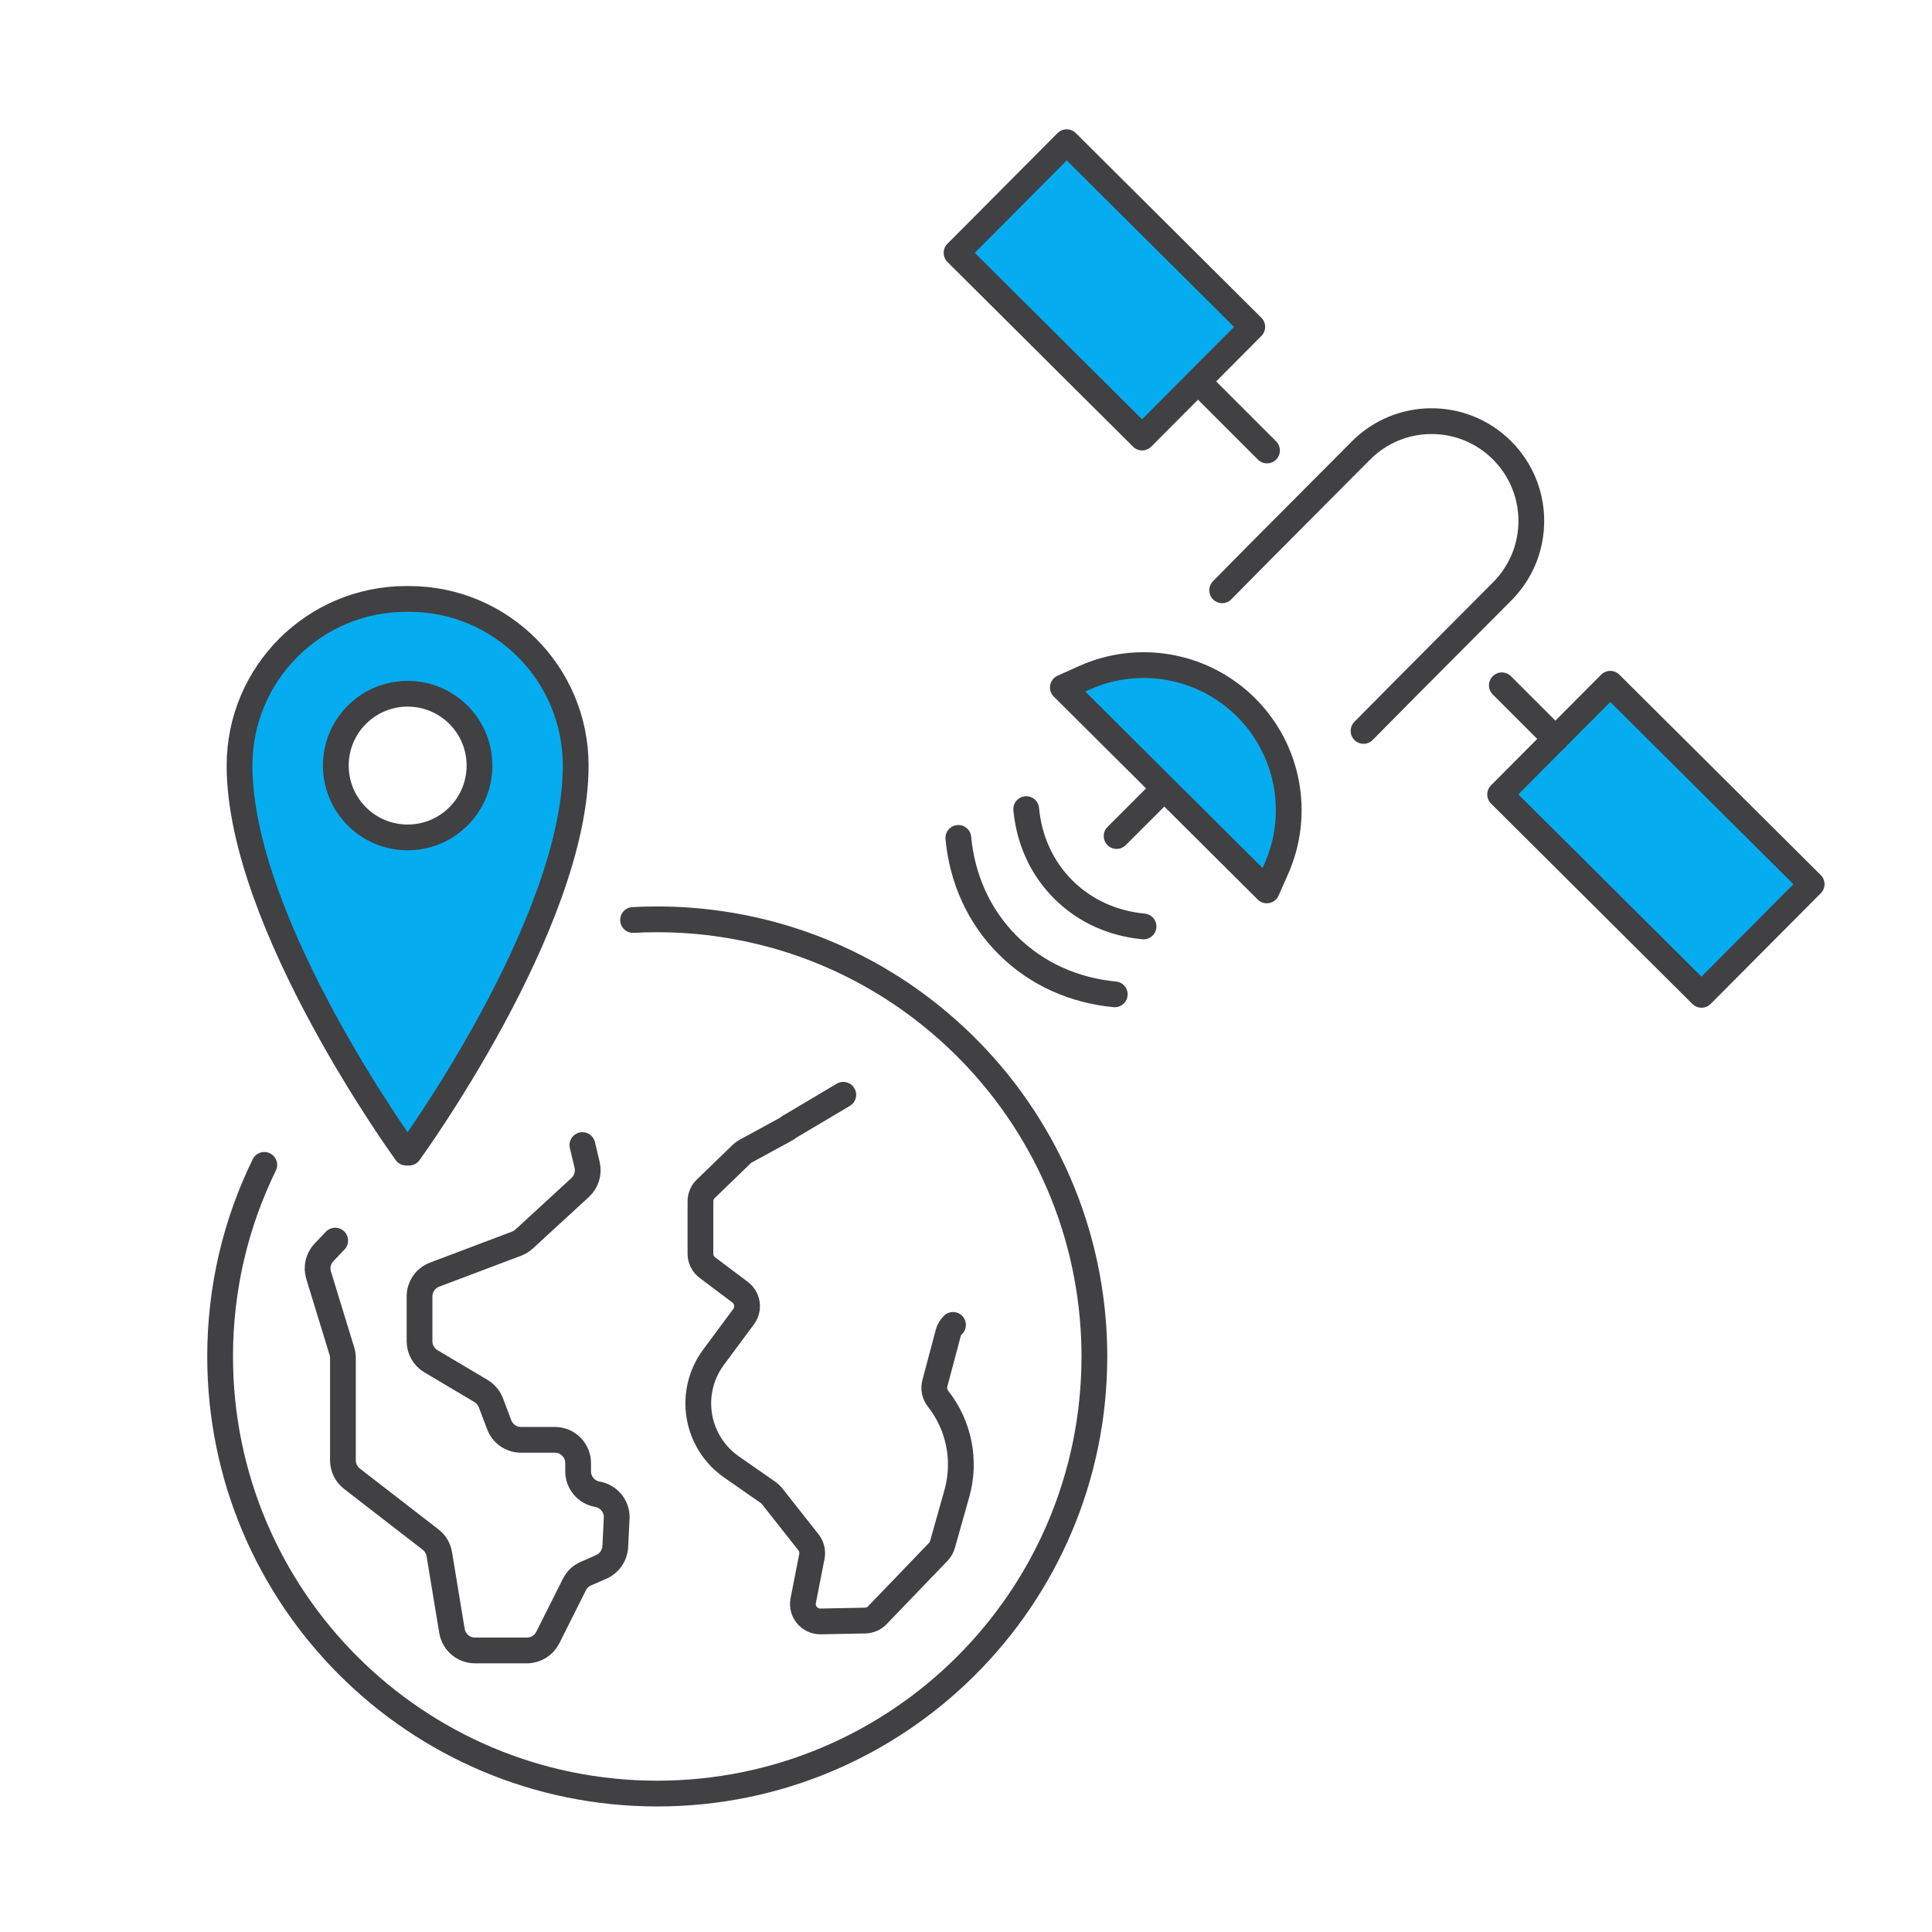 <?xml version="1.0" encoding="UTF-8"?>
<svg xmlns="http://www.w3.org/2000/svg" id="Layer_1" data-name="Layer 1" viewBox="0 0 600 600">
  <defs>
    <style>
      .cls-1 {
        fill: none;
        stroke: #414042;
        stroke-linecap: round;
        stroke-linejoin: round;
        stroke-width: 8px;
      }

      .cls-2 {
        fill: #06acf0;
      }
    </style>
  </defs>
  <path class="cls-2" d="M128.29,186h-.88c-28.59,0-51.76,23.18-51.76,51.76,0,49.13,51.76,120.2,51.76,120.2h.88s51.76-71.07,51.76-120.2c0-28.59-23.18-51.76-51.76-51.76ZM127.85,260.07c-12.32,0-22.31-9.99-22.31-22.31s9.99-22.31,22.31-22.31,22.31,9.99,22.31,22.31-9.99,22.31-22.31,22.31Z"></path>
  <g>
    <path class="cls-2" d="M393.41,276.51l-63.33-63.02,6.67-2.99c17.02-7.64,36.99-3.99,50.21,9.17h0c13.22,13.16,16.96,33.11,9.41,50.17l-2.96,6.68Z"></path>
    <rect class="cls-2" x="490.01" y="216.56" width="48.49" height="88.23" transform="translate(-33.27 441.3) rotate(-45.14)"></rect>
    <rect class="cls-2" x="318.74" y="49.38" width="48.49" height="81.31" transform="translate(37.23 269.63) rotate(-45.14)"></rect>
    <g>
      <line class="cls-2" x1="372.06" y1="118.48" x2="393.48" y2="139.9"></line>
      <line class="cls-2" x1="466.41" y1="212.83" x2="483.06" y2="229.48"></line>
    </g>
    <line class="cls-2" x1="346.77" y1="259.64" x2="361.5" y2="244.91"></line>
  </g>
  <g>
    <path class="cls-1" d="M346.2,308.8c-12.47-1.17-24.19-6.23-33.27-15.31-9.08-9.08-14.15-20.81-15.31-33.27"></path>
    <path class="cls-1" d="M355.14,287.71c-9.35-.87-18.14-4.67-24.96-11.49-6.81-6.81-10.61-15.6-11.48-24.95"></path>
  </g>
  <g>
    <path class="cls-1" d="M127.03,186c28.59,0,51.76,23.18,51.76,51.76,0,49.13-51.76,120.2-51.76,120.2h-.88s-51.76-71.07-51.76-120.2c0-28.59,23.18-51.76,51.76-51.76h.88Z"></path>
    <circle class="cls-1" cx="126.59" cy="237.77" r="22.31" transform="translate(-126.2 144.75) rotate(-41.77)"></circle>
  </g>
  <g>
    <path class="cls-1" d="M196.6,285.71c2.49-.14,4.99-.2,7.51-.2,7.02,0,13.9.53,20.64,1.57,15.39,2.34,29.92,7.26,43.14,14.32,6.6,3.51,12.88,7.56,18.77,12.09,27.73,21.26,47.03,52.99,51.95,89.3.83,6.04,1.26,12.21,1.26,18.47,0,74.97-60.78,135.75-135.76,135.75s-135.75-60.78-135.75-135.75c0-21.33,4.92-41.53,13.72-59.49"></path>
    <path class="cls-1" d="M104.1,385.28l-3.47,3.64c-1.8,1.89-2.45,4.61-1.68,7.11l7.23,23.6c.22.7.32,1.41.32,2.13v31.77c0,2.24,1.04,4.35,2.81,5.71l24.42,18.89c1.45,1.12,2.41,2.74,2.7,4.54l3.93,23.82c.58,3.5,3.61,6.07,7.14,6.07h16.14c2.74,0,5.24-1.55,6.48-4l8.26-16.46c.75-1.51,2.01-2.72,3.55-3.38l4.81-2.11c2.52-1.11,4.2-3.54,4.34-6.28l.43-8.79c0-.12.02-.26.02-.37,0-3.49-2.52-6.5-5.99-7.11-3.47-.61-6-3.62-6-7.13v-2.55c0-4-3.23-7.23-7.23-7.23h-10.51c-3.01,0-5.71-1.87-6.77-4.68l-2.58-6.82c-.58-1.53-1.67-2.82-3.08-3.67l-15.53-9.22c-2.21-1.31-3.55-3.67-3.55-6.22v-13.94c0-2.99,1.87-5.7,4.68-6.75l25.46-9.62c.87-.34,1.67-.82,2.35-1.45l17.41-16c1.92-1.79,2.75-4.46,2.14-7.01l-1.46-6.16"></path>
    <path class="cls-1" d="M261.89,340l-16.96,10.07c-.3.27-.63.5-.99.69l-12.39,6.75c-.43.23-.82.52-1.18.86l-11.19,10.83c-1.06,1.02-1.65,2.43-1.65,3.9v16.24c0,1.7.8,3.31,2.16,4.33l10.16,7.64c2.38,1.79,2.87,5.17,1.1,7.57l-9.35,12.61c-3.08,4.15-4.74,9.18-4.74,14.34h0c0,7.88,3.85,15.25,10.32,19.75l11.39,7.93c.44.3.83.67,1.16,1.09l11.34,14.37c.98,1.24,1.37,2.85,1.07,4.4l-2.69,13.71c-.67,3.39,1.97,6.53,5.43,6.47l13.79-.27c1.44-.03,2.81-.63,3.8-1.66l18.92-19.68c.62-.64,1.07-1.43,1.31-2.29l4.47-15.86c2.87-10.18.69-21.12-5.86-29.43h0c-1.06-1.34-1.42-3.1-.98-4.75l4.15-15.61c.27-1.03.8-1.88,1.49-2.54"></path>
  </g>
  <g>
    <path class="cls-1" d="M423.46,226.99l11.24-11.37,31.85-31.99c4.37-4.42,7.17-9.79,8.35-15.44,2.09-9.95-.74-20.68-8.47-28.38-12.12-12.06-31.72-12.03-43.79.12l-31.85,31.99-11.24,11.4"></path>
    <path class="cls-1" d="M393.41,276.51l-63.33-63.02,6.67-2.99c17.02-7.64,36.99-3.99,50.21,9.17h0c13.22,13.16,16.96,33.11,9.41,50.17l-2.96,6.68Z"></path>
    <rect class="cls-1" x="490.01" y="216.56" width="48.49" height="88.23" transform="translate(-33.27 441.3) rotate(-45.14)"></rect>
    <rect class="cls-1" x="318.74" y="49.38" width="48.49" height="81.31" transform="translate(37.23 269.63) rotate(-45.14)"></rect>
    <g>
      <line class="cls-1" x1="372.06" y1="118.48" x2="393.48" y2="139.9"></line>
      <line class="cls-1" x1="466.41" y1="212.83" x2="483.06" y2="229.48"></line>
    </g>
    <line class="cls-1" x1="346.77" y1="259.64" x2="361.5" y2="244.91"></line>
  </g>
</svg>
